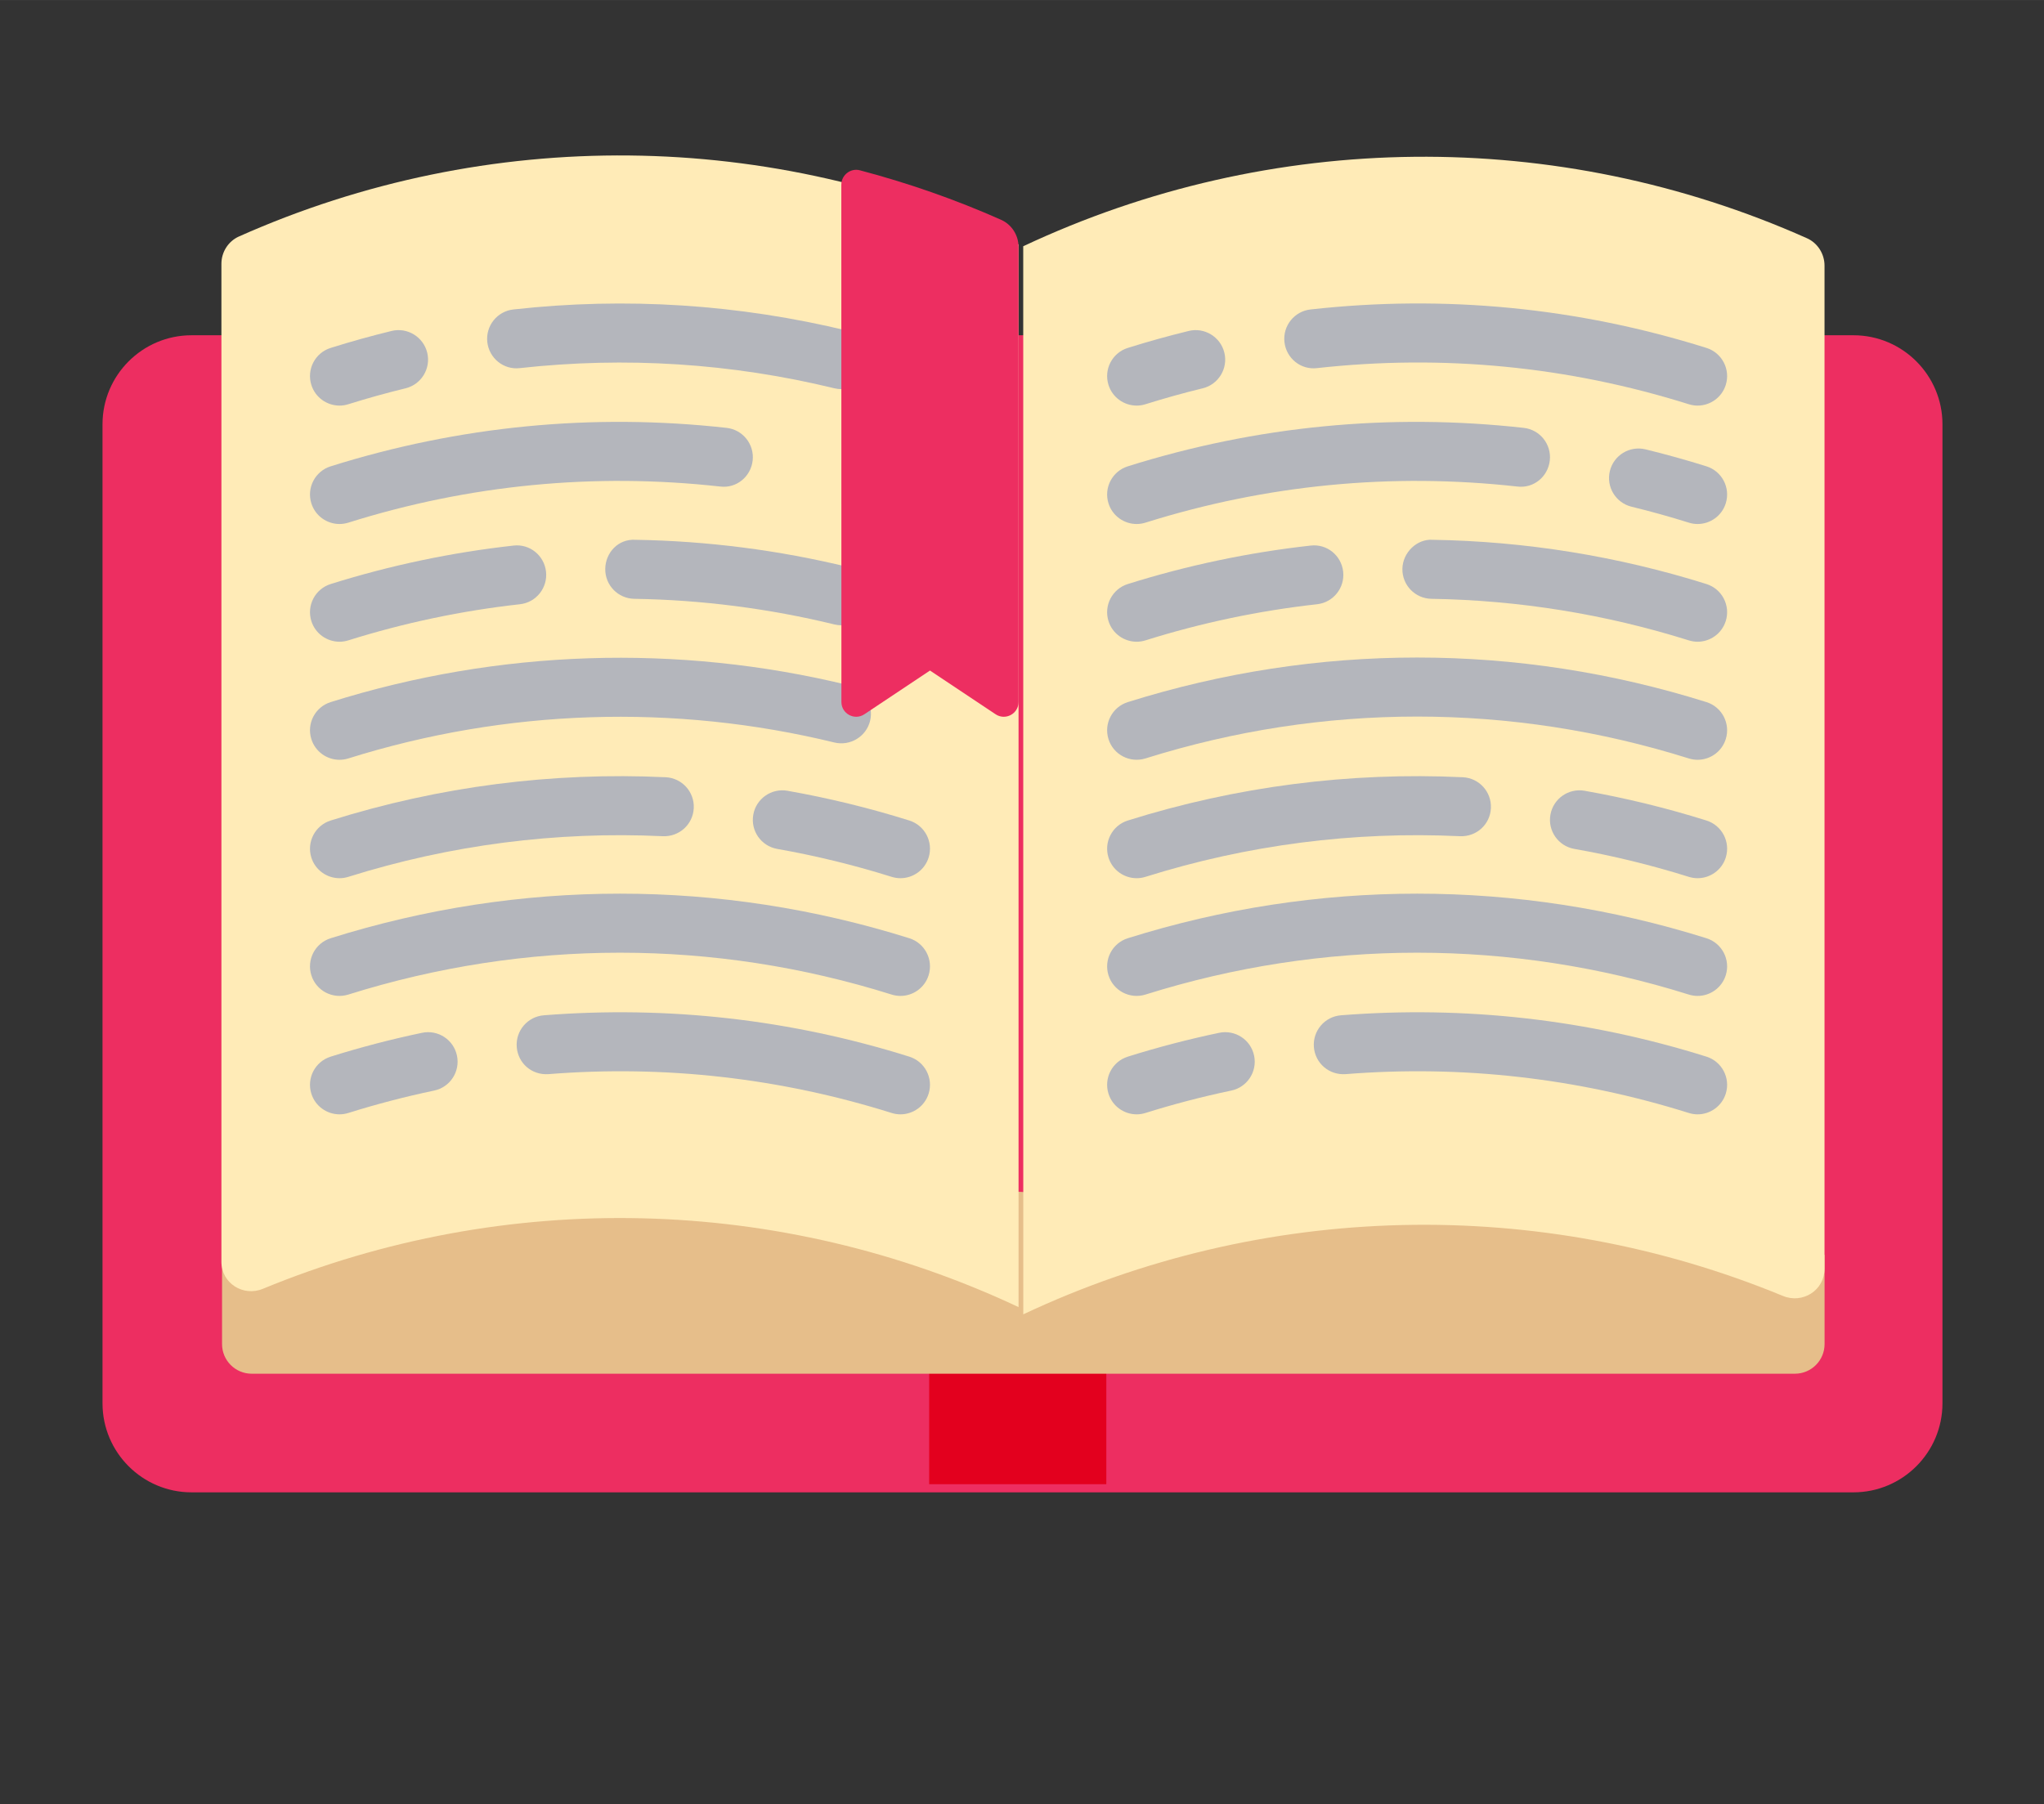 <?xml version="1.0" encoding="UTF-8" standalone="no"?>
<!-- Created with Inkscape (http://www.inkscape.org/) -->

<svg
   xmlns:dc="http://purl.org/dc/elements/1.1/"
   xmlns:cc="http://creativecommons.org/ns#"
   xmlns:rdf="http://www.w3.org/1999/02/22-rdf-syntax-ns#"
   xmlns:svg="http://www.w3.org/2000/svg"
   xmlns="http://www.w3.org/2000/svg"
   xmlns:sodipodi="http://sodipodi.sourceforge.net/DTD/sodipodi-0.dtd"
   xmlns:inkscape="http://www.inkscape.org/namespaces/inkscape"
   width="39.877mm"
   height="35.207mm"
   viewBox="0 0 39.878 35.207"
   version="1.1"
   id="svg8"
   inkscape:version="0.92.2 (5c3e80d, 2017-08-06)"
   sodipodi:docname="platypup-book.svg">
  <rect x="0" y="0" width="39.878" height="35.207" fill="#333333" stroke="none"/>
  <defs
     id="defs2" />
  <sodipodi:namedview
     id="base"
     pagecolor="#ffffff"
     bordercolor="#666666"
     borderopacity="1.0"
     inkscape:pageopacity="0.0"
     inkscape:pageshadow="2"
     inkscape:zoom="1.4"
     inkscape:cx="392.95886"
     inkscape:cy="46.974364"
     inkscape:document-units="mm"
     inkscape:current-layer="text817"
     showgrid="false"
     fit-margin-left="2"
     fit-margin-top="2"
     fit-margin-bottom="2"
     fit-margin-right="2"
     inkscape:window-width="2560"
     inkscape:window-height="1373"
     inkscape:window-x="-9"
     inkscape:window-y="-9"
     inkscape:window-maximized="1" />
  <g
     inkscape:label="Layer 1"
     inkscape:groupmode="layer"
     id="layer1"
     transform="translate(-89.667,-74.024)">
    <g
       aria-label="PlatyPup Books"
       style="font-style:normal;font-variant:normal;font-weight:normal;font-stretch:normal;font-size:25.4px;line-height:1.25;font-family:Baloo;-inkscape-font-specification:Baloo;letter-spacing:0px;word-spacing:0px;fill:#ed2e61;fill-opacity:1;stroke:none;stroke-width:0.265"
       id="text817">
      <path
         inkscape:connector-curvature="0"
         id="path5466"
         d="M 125.827,80.566 H 93.404 c -0.958,0 -1.737,0.779 -1.737,1.737 v 19.106 c 0,0.958 0.779,1.737 1.737,1.737 h 32.423 c 0.958,0 1.737,-0.779 1.737,-1.737 V 82.303 c 0,-0.958 -0.779,-1.737 -1.737,-1.737 z"
         style="fill:#ed2e61;fill-opacity:1;stroke-width:0.019" />
      <g
         transform="matrix(0.072,0,0,0.072,91.667,72.166)"
         id="g5472">
        <rect
           id="rect5470"
           height="40"
           width="48"
           style="fill:#e3001e"
           y="388.07"
           x="224" />
      </g>
      <path
         style="fill:#e6be8a;stroke-width:0.019"
         d="m 125.264,98.515 v 1.737 c 0,0.32 -0.259,0.579 -0.579,0.579 H 94.578 c -0.32,0 -0.579,-0.259 -0.579,-0.579 v -1.737 l 3.458,-1.737 13.896,0.579 11.58,-0.579 z"
         id="path5474"
         inkscape:connector-curvature="0" />
      <g
         transform="matrix(0.072,0,0,0.072,91.667,72.166)"
         id="g5480">
        <path
           inkscape:connector-curvature="0"
           id="path5478"
           d="m 43.443,375.116 c 65.739,-27.139 140.084,-25.487 204.776,4.954 v -288 C 181.394,60.625 104.27,59.9 36.97,89.894 c -2.896,1.291 -4.751,4.222 -4.751,7.393 v 270.515 c 0,5.779 5.883,9.519 11.224,7.314 z"
           style="fill:#ffebb7" />
      </g>
      <path
         style="fill:#ffebb7;fill-opacity:1;stroke-width:0.019"
         d="m 109.631,99.672 c 4.682,-2.203 10.062,-2.323 14.82,-0.359 0.387,0.16 0.812,-0.111 0.812,-0.529 V 79.207 c 0,-0.229 -0.134,-0.442 -0.344,-0.535 -4.871,-2.171 -10.452,-2.118 -15.289,0.157 z"
         id="path5482"
         inkscape:connector-curvature="0" />
      <g
         transform="matrix(0.072,0,0,0.072,91.667,72.166)"
         id="g5490">
        <g
           id="g5488">
          <path
             inkscape:connector-curvature="0"
             id="path5486"
             d="m 280.219,327.824 c -3.406,0 -6.563,-2.188 -7.633,-5.605 -1.32,-4.215 1.023,-8.707 5.234,-10.031 8.094,-2.543 16.422,-4.715 24.758,-6.461 4.313,-0.906 8.563,1.855 9.469,6.188 0.906,4.324 -1.859,8.563 -6.188,9.469 -7.828,1.641 -15.648,3.684 -23.242,6.07 -0.797,0.249 -1.609,0.37 -2.398,0.37 z"
             style="fill:#b4b6bc;fill-opacity:1" />
        </g>
      </g>
      <g
         transform="matrix(0.072,0,0,0.072,91.667,72.166)"
         id="g5496">
        <g
           id="g5494">
          <path
             inkscape:connector-curvature="0"
             id="path5492"
             d="m 432.219,327.824 c -0.789,0 -1.602,-0.121 -2.398,-0.371 -30.187,-9.48 -61.477,-13.031 -92.969,-10.523 -4.469,0.32 -8.258,-2.941 -8.609,-7.344 -0.344,-4.406 2.938,-8.258 7.344,-8.609 33.609,-2.641 66.891,1.117 99.031,11.211 4.211,1.324 6.555,5.816 5.234,10.031 -1.071,3.418 -4.227,5.605 -7.633,5.605 z"
             style="fill:#b4b6bc;fill-opacity:1" />
        </g>
      </g>
      <g
         transform="matrix(0.072,0,0,0.072,91.667,72.166)"
         id="g5502">
        <g
           id="g5500">
          <path
             inkscape:connector-curvature="0"
             id="path5498"
             d="m 432.219,295.73 c -0.789,0 -1.602,-0.121 -2.398,-0.371 -48.156,-15.125 -99.047,-15.125 -147.203,0 -4.234,1.324 -8.719,-1.023 -10.031,-5.234 -1.32,-4.215 1.023,-8.707 5.234,-10.031 51.297,-16.109 105.5,-16.109 156.797,0 4.211,1.324 6.555,5.816 5.234,10.031 -1.071,3.418 -4.227,5.605 -7.633,5.605 z"
             style="fill:#b4b6bc;fill-opacity:1" />
        </g>
      </g>
      <g
         transform="matrix(0.072,0,0,0.072,91.667,72.166)"
         id="g5508">
        <g
           id="g5506">
          <path
             inkscape:connector-curvature="0"
             id="path5504"
             d="m 280.219,263.824 c -3.406,0 -6.563,-2.188 -7.633,-5.605 -1.32,-4.215 1.023,-8.707 5.234,-10.031 29.445,-9.242 60,-13.176 90.781,-11.73 4.406,0.211 7.82,3.957 7.609,8.371 -0.203,4.422 -3.891,7.797 -8.375,7.613 -28.883,-1.363 -57.578,2.332 -85.219,11.012 -0.796,0.249 -1.608,0.37 -2.397,0.37 z"
             style="fill:#b4b6bc;fill-opacity:1" />
        </g>
      </g>
      <g
         transform="matrix(0.072,0,0,0.072,91.667,72.166)"
         id="g5514">
        <g
           id="g5512">
          <path
             inkscape:connector-curvature="0"
             id="path5510"
             d="m 432.219,263.824 c -0.789,0 -1.602,-0.121 -2.398,-0.371 -10.109,-3.176 -20.539,-5.723 -31,-7.566 -4.352,-0.77 -7.258,-4.918 -6.484,-9.27 0.766,-4.348 4.922,-7.258 9.266,-6.488 11.141,1.965 22.242,4.676 33.016,8.059 4.211,1.324 6.555,5.816 5.234,10.031 -1.072,3.418 -4.228,5.605 -7.634,5.605 z"
             style="fill:#b4b6bc;fill-opacity:1" />
        </g>
      </g>
      <g
         transform="matrix(0.072,0,0,0.072,91.667,72.166)"
         id="g5520">
        <g
           id="g5518">
          <path
             inkscape:connector-curvature="0"
             id="path5516"
             d="m 432.219,231.73 c -0.789,0 -1.602,-0.121 -2.398,-0.371 -48.156,-15.125 -99.047,-15.125 -147.203,0 -4.234,1.316 -8.719,-1.027 -10.031,-5.234 -1.32,-4.215 1.023,-8.707 5.234,-10.031 51.297,-16.109 105.5,-16.109 156.797,0 4.211,1.324 6.555,5.816 5.234,10.031 -1.071,3.418 -4.227,5.605 -7.633,5.605 z"
             style="fill:#b4b6bc;fill-opacity:1" />
        </g>
      </g>
      <g
         transform="matrix(0.072,0,0,0.072,91.667,72.166)"
         id="g5526">
        <g
           id="g5524">
          <path
             inkscape:connector-curvature="0"
             id="path5522"
             d="m 280.219,199.731 c -3.406,0 -6.563,-2.188 -7.633,-5.605 -1.32,-4.215 1.023,-8.707 5.234,-10.031 16.094,-5.055 32.75,-8.562 49.523,-10.422 4.453,-0.535 8.352,2.684 8.836,7.066 0.484,4.391 -2.68,8.348 -7.07,8.832 -15.742,1.75 -31.391,5.043 -46.492,9.789 -0.797,0.249 -1.609,0.371 -2.398,0.371 z"
             style="fill:#b4b6bc;fill-opacity:1" />
        </g>
      </g>
      <g
         transform="matrix(0.072,0,0,0.072,91.667,72.166)"
         id="g5532">
        <g
           id="g5530">
          <path
             inkscape:connector-curvature="0"
             id="path5528"
             d="m 432.219,199.731 c -0.789,0 -1.602,-0.121 -2.398,-0.371 -22.586,-7.098 -46.039,-10.887 -69.719,-11.258 -4.422,-0.07 -7.945,-3.707 -7.875,-8.125 0.07,-4.414 3.93,-8.133 8.125,-7.875 25.219,0.398 50.211,4.434 74.266,11.992 4.211,1.324 6.555,5.816 5.234,10.031 -1.079,3.418 -4.227,5.606 -7.633,5.606 z"
             style="fill:#b4b6bc;fill-opacity:1" />
        </g>
      </g>
      <g
         transform="matrix(0.072,0,0,0.072,91.667,72.166)"
         id="g5538">
        <g
           id="g5536">
          <path
             inkscape:connector-curvature="0"
             id="path5534"
             d="m 280.219,167.824 c -3.406,0 -6.563,-2.188 -7.633,-5.605 -1.32,-4.215 1.023,-8.707 5.234,-10.031 34.859,-10.949 70.937,-14.465 107.281,-10.422 4.391,0.484 7.555,4.441 7.07,8.832 -0.484,4.387 -4.359,7.637 -8.836,7.066 -34.094,-3.781 -67.992,-0.496 -100.719,9.789 -0.796,0.25 -1.608,0.371 -2.397,0.371 z"
             style="fill:#b4b6bc;fill-opacity:1" />
        </g>
      </g>
      <g
         transform="matrix(0.072,0,0,0.072,91.667,72.166)"
         id="g5544">
        <g
           id="g5542">
          <path
             inkscape:connector-curvature="0"
             id="path5540"
             d="m 432.219,167.824 c -0.789,0 -1.602,-0.121 -2.398,-0.371 -5.078,-1.598 -10.289,-3.047 -15.5,-4.316 -4.289,-1.047 -6.922,-5.375 -5.875,-9.668 1.047,-4.293 5.344,-6.918 9.672,-5.879 5.539,1.352 11.086,2.898 16.5,4.598 4.211,1.324 6.555,5.816 5.234,10.031 -1.071,3.418 -4.227,5.605 -7.633,5.605 z"
             style="fill:#b4b6bc;fill-opacity:1" />
        </g>
      </g>
      <g
         transform="matrix(0.072,0,0,0.072,91.667,72.166)"
         id="g5550">
        <g
           id="g5548">
          <path
             inkscape:connector-curvature="0"
             id="path5546"
             d="m 280.219,135.731 c -3.406,0 -6.563,-2.191 -7.633,-5.609 -1.32,-4.219 1.023,-8.707 5.242,-10.027 5.5,-1.727 11.047,-3.27 16.492,-4.594 4.266,-1.051 8.617,1.59 9.664,5.883 1.047,4.293 -1.594,8.621 -5.883,9.664 -5.109,1.242 -10.32,2.691 -15.492,4.312 -0.797,0.249 -1.601,0.371 -2.39,0.371 z"
             style="fill:#b4b6bc;fill-opacity:1" />
        </g>
      </g>
      <g
         transform="matrix(0.072,0,0,0.072,91.667,72.166)"
         id="g5556">
        <g
           id="g5554">
          <path
             inkscape:connector-curvature="0"
             id="path5552"
             d="m 432.219,135.731 c -0.789,0 -1.602,-0.121 -2.398,-0.371 -32.734,-10.285 -66.617,-13.566 -100.719,-9.789 -4.422,0.539 -8.352,-2.684 -8.836,-7.066 -0.484,-4.391 2.68,-8.348 7.07,-8.832 36.328,-4.043 72.414,-0.527 107.281,10.422 4.211,1.324 6.555,5.816 5.234,10.031 -1.07,3.417 -4.226,5.605 -7.632,5.605 z"
             style="fill:#b4b6bc;fill-opacity:1" />
        </g>
      </g>
      <g
         transform="matrix(0.072,0,0,0.072,91.667,72.166)"
         id="g5562">
        <g
           id="g5560">
          <path
             inkscape:connector-curvature="0"
             id="path5558"
             d="m 64.219,327.824 c -3.406,0 -6.562,-2.188 -7.633,-5.605 -1.32,-4.215 1.023,-8.707 5.234,-10.031 8.094,-2.543 16.422,-4.715 24.758,-6.461 4.32,-0.906 8.563,1.855 9.469,6.188 0.906,4.324 -1.859,8.563 -6.188,9.469 -7.828,1.641 -15.648,3.684 -23.242,6.07 -0.797,0.249 -1.609,0.37 -2.398,0.37 z"
             style="fill:#b4b6bc" />
        </g>
      </g>
      <g
         transform="matrix(0.072,0,0,0.072,91.667,72.166)"
         id="g5568">
        <g
           id="g5566">
          <path
             inkscape:connector-curvature="0"
             id="path5564"
             d="m 216.219,327.824 c -0.789,0 -1.602,-0.121 -2.398,-0.371 -30.18,-9.48 -61.477,-13.031 -92.969,-10.523 -4.531,0.32 -8.258,-2.941 -8.609,-7.344 -0.344,-4.406 2.938,-8.258 7.344,-8.609 33.609,-2.641 66.883,1.117 99.031,11.211 4.211,1.324 6.555,5.816 5.234,10.031 -1.071,3.418 -4.227,5.605 -7.633,5.605 z"
             style="fill:#b4b6bc" />
        </g>
      </g>
      <g
         transform="matrix(0.072,0,0,0.072,91.667,72.166)"
         id="g5574">
        <g
           id="g5572">
          <path
             inkscape:connector-curvature="0"
             id="path5570"
             d="m 216.219,295.73 c -0.789,0 -1.602,-0.121 -2.398,-0.371 -48.156,-15.125 -99.047,-15.125 -147.203,0 -4.25,1.324 -8.719,-1.023 -10.031,-5.234 -1.32,-4.215 1.023,-8.707 5.234,-10.031 51.297,-16.109 105.5,-16.109 156.797,0 4.211,1.324 6.555,5.816 5.234,10.031 -1.071,3.418 -4.227,5.605 -7.633,5.605 z"
             style="fill:#b4b6bc" />
        </g>
      </g>
      <g
         transform="matrix(0.072,0,0,0.072,91.667,72.166)"
         id="g5580">
        <g
           id="g5578">
          <path
             inkscape:connector-curvature="0"
             id="path5576"
             d="m 64.219,263.824 c -3.406,0 -6.562,-2.188 -7.633,-5.605 -1.32,-4.215 1.023,-8.707 5.234,-10.031 29.445,-9.242 60.023,-13.176 90.781,-11.73 4.406,0.211 7.82,3.957 7.609,8.371 -0.211,4.422 -3.938,7.797 -8.375,7.613 -28.891,-1.363 -57.578,2.332 -85.219,11.012 -0.796,0.249 -1.608,0.37 -2.397,0.37 z"
             style="fill:#b4b6bc" />
        </g>
      </g>
      <g
         transform="matrix(0.072,0,0,0.072,91.667,72.166)"
         id="g5586">
        <g
           id="g5584">
          <path
             inkscape:connector-curvature="0"
             id="path5582"
             d="m 216.219,263.824 c -0.789,0 -1.602,-0.121 -2.398,-0.371 -10.109,-3.176 -20.539,-5.723 -31,-7.566 -4.352,-0.77 -7.258,-4.918 -6.484,-9.27 0.758,-4.348 4.93,-7.258 9.266,-6.488 11.141,1.965 22.242,4.676 33.016,8.059 4.211,1.324 6.555,5.816 5.234,10.031 -1.072,3.418 -4.228,5.605 -7.634,5.605 z"
             style="fill:#b4b6bc" />
        </g>
      </g>
      <g
         transform="matrix(0.072,0,0,0.072,91.667,72.166)"
         id="g5592">
        <g
           id="g5590">
          <path
             inkscape:connector-curvature="0"
             id="path5588"
             d="m 64.219,231.73 c -3.406,0 -6.562,-2.188 -7.633,-5.605 -1.32,-4.215 1.023,-8.707 5.234,-10.031 45.477,-14.277 94,-15.867 140.289,-4.594 4.297,1.047 6.93,5.375 5.883,9.668 -1.047,4.289 -5.398,6.902 -9.664,5.879 -43.469,-10.598 -89.016,-9.094 -131.711,4.313 -0.797,0.249 -1.609,0.37 -2.398,0.37 z"
             style="fill:#b4b6bc" />
        </g>
      </g>
      <g
         transform="matrix(0.072,0,0,0.072,91.667,72.166)"
         id="g5598">
        <g
           id="g5596">
          <path
             inkscape:connector-curvature="0"
             id="path5594"
             d="m 64.219,199.731 c -3.406,0 -6.562,-2.188 -7.633,-5.605 -1.32,-4.215 1.023,-8.707 5.234,-10.031 16.094,-5.055 32.75,-8.562 49.523,-10.422 4.414,-0.535 8.352,2.684 8.836,7.066 0.484,4.391 -2.68,8.348 -7.07,8.832 -15.742,1.75 -31.391,5.043 -46.492,9.789 -0.797,0.249 -1.609,0.371 -2.398,0.371 z"
             style="fill:#b4b6bc" />
        </g>
      </g>
      <g
         transform="matrix(0.072,0,0,0.072,91.667,72.166)"
         id="g5604">
        <g
           id="g5602">
          <path
             inkscape:connector-curvature="0"
             id="path5600"
             d="m 200.227,195.273 c -0.625,0 -1.266,-0.074 -1.898,-0.227 -17.734,-4.32 -35.984,-6.66 -54.227,-6.945 -4.422,-0.07 -7.945,-3.707 -7.875,-8.125 0.07,-4.414 3.523,-8.133 8.125,-7.875 19.437,0.309 38.867,2.797 57.758,7.398 4.297,1.047 6.93,5.375 5.883,9.668 -0.892,3.657 -4.165,6.106 -7.766,6.106 z"
             style="fill:#b4b6bc" />
        </g>
      </g>
      <g
         transform="matrix(0.072,0,0,0.072,91.667,72.166)"
         id="g5610">
        <g
           id="g5608">
          <path
             inkscape:connector-curvature="0"
             id="path5606"
             d="m 64.219,167.824 c -3.406,0 -6.562,-2.188 -7.633,-5.605 -1.32,-4.215 1.023,-8.707 5.234,-10.031 34.867,-10.949 70.945,-14.465 107.281,-10.422 4.391,0.484 7.555,4.441 7.07,8.832 -0.484,4.387 -4.391,7.637 -8.836,7.066 -34.094,-3.781 -67.992,-0.496 -100.719,9.789 -0.796,0.25 -1.608,0.371 -2.397,0.371 z"
             style="fill:#b4b6bc" />
        </g>
      </g>
      <g
         transform="matrix(0.072,0,0,0.072,91.667,72.166)"
         id="g5616">
        <g
           id="g5614">
          <path
             inkscape:connector-curvature="0"
             id="path5612"
             d="m 64.219,135.731 c -3.406,0 -6.562,-2.191 -7.633,-5.609 -1.32,-4.219 1.023,-8.707 5.242,-10.027 5.5,-1.727 11.047,-3.27 16.492,-4.594 4.258,-1.051 8.617,1.59 9.664,5.883 1.047,4.293 -1.594,8.621 -5.883,9.664 -5.109,1.242 -10.32,2.691 -15.492,4.312 -0.797,0.249 -1.601,0.371 -2.39,0.371 z"
             style="fill:#b4b6bc" />
        </g>
      </g>
      <g
         transform="matrix(0.072,0,0,0.072,91.667,72.166)"
         id="g5622">
        <g
           id="g5620">
          <path
             inkscape:connector-curvature="0"
             id="path5618"
             d="m 200.227,131.27 c -0.625,0 -1.266,-0.074 -1.898,-0.227 -27.961,-6.809 -56.633,-8.641 -85.227,-5.473 -4.391,0.539 -8.352,-2.676 -8.836,-7.066 -0.484,-4.391 2.68,-8.348 7.07,-8.832 30.445,-3.391 61,-1.422 90.773,5.824 4.297,1.047 6.93,5.375 5.883,9.668 -0.891,3.656 -4.164,6.106 -7.765,6.106 z"
             style="fill:#b4b6bc" />
        </g>
      </g>
      <g
         transform="matrix(0.072,0,0,0.072,91.667,72.166)"
         id="g5626">
        <path
           inkscape:connector-curvature="0"
           id="path5624"
           d="m 200.219,216.064 c 0.001,3.194 3.561,5.1 6.219,3.328 L 224.219,207.538 242,219.392 c 2.658,1.772 6.219,-0.133 6.219,-3.328 V 92.734 c 0,-3.16 -1.843,-6.077 -4.731,-7.361 -12.457,-5.54 -25.259,-9.983 -38.262,-13.418 -2.537,-0.67 -5.03,1.292 -5.029,3.916 z"
           style="fill:#ed2e61;fill-opacity:1" />
      </g>
    </g>
  </g>
</svg>

